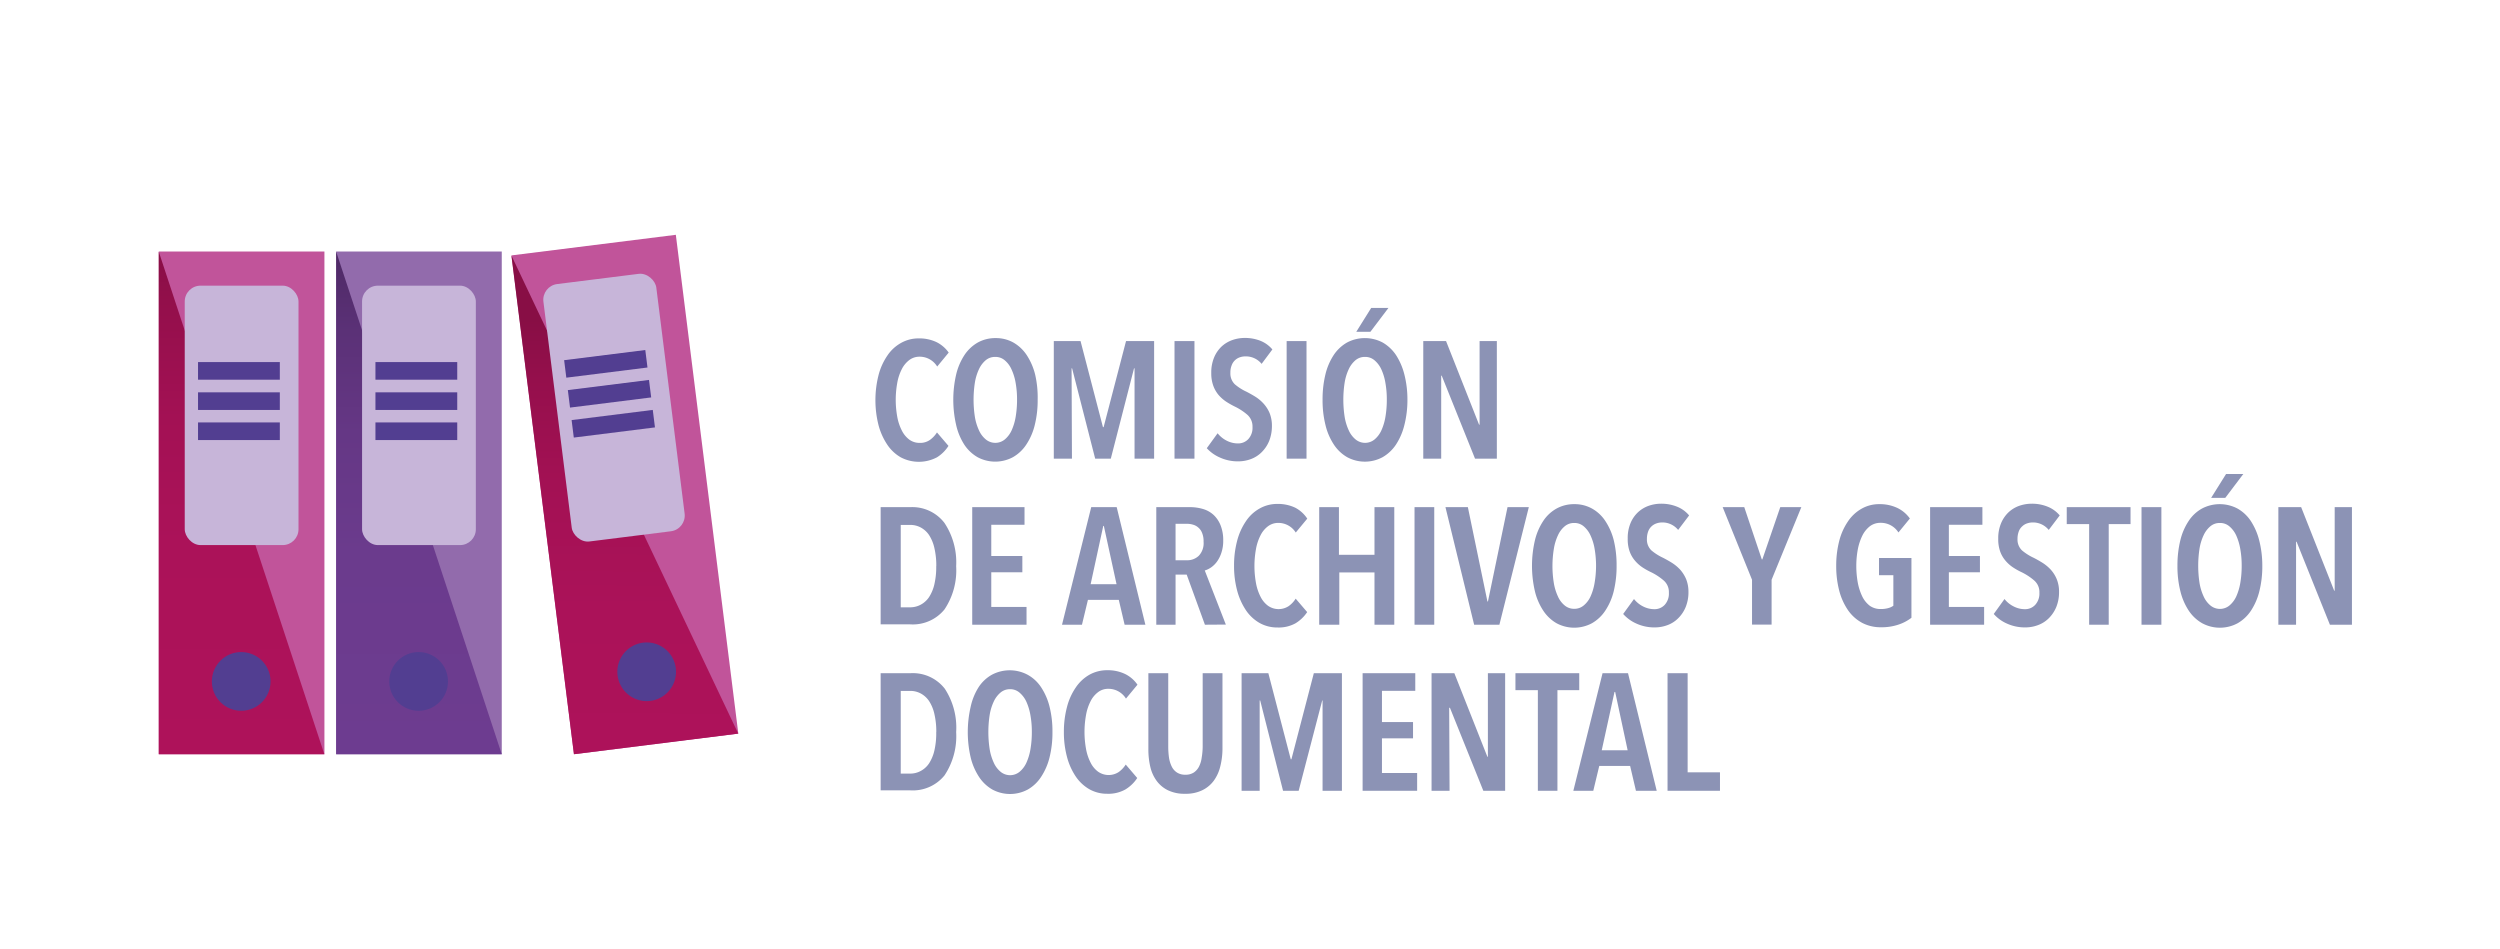 <svg xmlns="http://www.w3.org/2000/svg" xmlns:xlink="http://www.w3.org/1999/xlink" viewBox="0 0 334.67 127.06"><defs><style>.cls-1{isolation:isolate;}.cls-2{fill:#8c93b5;}.cls-3{fill:#c1549a;}.cls-4{fill:url(#Degradado_sin_nombre_38);}.cls-5{fill:#c7b5d9;}.cls-6,.cls-7{fill:#523e91;}.cls-6{mix-blend-mode:multiply;}.cls-8{fill:#926bac;}.cls-9{fill:url(#Degradado_sin_nombre_73);}.cls-10{fill:url(#Degradado_sin_nombre_38-2);}</style><linearGradient id="Degradado_sin_nombre_38" x1="-2055.45" y1="100.97" x2="-2055.45" y2="33.68" gradientTransform="matrix(-1, 0, 0, 1, -2023.11, 0)" gradientUnits="userSpaceOnUse"><stop offset="0" stop-color="#ae125a"/><stop offset="0.42" stop-color="#ab1259"/><stop offset="0.67" stop-color="#a31154"/><stop offset="0.88" stop-color="#950f4c"/><stop offset="1" stop-color="#880e45"/></linearGradient><linearGradient id="Degradado_sin_nombre_73" x1="56.08" y1="100.97" x2="56.08" y2="33.68" gradientUnits="userSpaceOnUse"><stop offset="0" stop-color="#6d3c90"/><stop offset="0.4" stop-color="#6b3b8d"/><stop offset="0.64" stop-color="#653785"/><stop offset="0.84" stop-color="#5b3177"/><stop offset="1" stop-color="#4e2965"/></linearGradient><linearGradient id="Degradado_sin_nombre_38-2" x1="-2058.1" y1="232.61" x2="-2066.41" y2="166.36" gradientTransform="matrix(-0.99, 0.12, 0.12, 0.99, -1987.41, 126.15)" xlink:href="#Degradado_sin_nombre_38"/></defs><g class="cls-1"><g id="Capa_1" data-name="Capa 1"><path class="cls-2" d="M125.43,61.22a5.2,5.2,0,0,1-4.85,0,5.42,5.42,0,0,1-1.82-1.72,8.66,8.66,0,0,1-1.16-2.61,13.65,13.65,0,0,1,0-6.64,8.28,8.28,0,0,1,1.17-2.62,5.32,5.32,0,0,1,1.83-1.71,4.76,4.76,0,0,1,2.39-.62,5.38,5.38,0,0,1,2.38.5A4.39,4.39,0,0,1,127,47.2l-1.54,1.87a2.74,2.74,0,0,0-2.35-1.32,2.26,2.26,0,0,0-1.4.46,3.52,3.52,0,0,0-1,1.23,6.52,6.52,0,0,0-.6,1.84,12.7,12.7,0,0,0,0,4.49,6.56,6.56,0,0,0,.6,1.83,3.47,3.47,0,0,0,1,1.24,2.34,2.34,0,0,0,1.43.45,2.27,2.27,0,0,0,1.35-.4,3.65,3.65,0,0,0,.94-1l1.54,1.8A4.88,4.88,0,0,1,125.43,61.22Z"/><path class="cls-2" d="M138.91,53.51a13.61,13.61,0,0,1-.39,3.39,8.21,8.21,0,0,1-1.13,2.61,5.24,5.24,0,0,1-1.79,1.69,5,5,0,0,1-4.74,0,5.3,5.3,0,0,1-1.78-1.69A8.2,8.2,0,0,1,128,56.9a15.07,15.07,0,0,1,0-6.77,8.2,8.2,0,0,1,1.11-2.6,5.3,5.3,0,0,1,1.79-1.68,4.84,4.84,0,0,1,2.39-.59,4.78,4.78,0,0,1,2.36.59,5.3,5.3,0,0,1,1.79,1.68,8.46,8.46,0,0,1,1.13,2.6A13.58,13.58,0,0,1,138.91,53.51Zm-2.76,0a12.52,12.52,0,0,0-.19-2.26,7.09,7.09,0,0,0-.56-1.82,3.36,3.36,0,0,0-.91-1.21,1.89,1.89,0,0,0-1.25-.44,1.93,1.93,0,0,0-1.28.44,3.47,3.47,0,0,0-.91,1.21,6.73,6.73,0,0,0-.55,1.82,15.11,15.11,0,0,0,0,4.52,6.92,6.92,0,0,0,.55,1.83,3.34,3.34,0,0,0,.91,1.22,2,2,0,0,0,2.56,0,3.45,3.45,0,0,0,.91-1.22,7.32,7.32,0,0,0,.54-1.83A13.53,13.53,0,0,0,136.15,53.51Z"/><path class="cls-2" d="M151.88,61.4l0-12.09h-.07L148.7,61.4h-2.09l-3.09-12.09h-.07l.05,12.09h-2.43V45.66h3.58l3,11.52h.09l3-11.52h3.76V61.4Z"/><path class="cls-2" d="M157.23,61.4V45.66h2.67V61.4Z"/><path class="cls-2" d="M168.89,48.71a2.71,2.71,0,0,0-2.18-1,2.24,2.24,0,0,0-.73.12,1.76,1.76,0,0,0-1.1,1.08,2.52,2.52,0,0,0-.17,1,2,2,0,0,0,.6,1.54,6.75,6.75,0,0,0,1.58,1c.38.2.78.42,1.18.67a5.22,5.22,0,0,1,1.08.91,4.45,4.45,0,0,1,.81,1.27,4.57,4.57,0,0,1,.31,1.73,5.43,5.43,0,0,1-.37,2,4.49,4.49,0,0,1-1,1.5,4,4,0,0,1-1.43.92,4.83,4.83,0,0,1-1.74.31,5.74,5.74,0,0,1-2.42-.51A5.15,5.15,0,0,1,161.55,60l1.45-2a3.63,3.63,0,0,0,1.23,1,3.29,3.29,0,0,0,1.48.36,1.85,1.85,0,0,0,1.4-.58,2.23,2.23,0,0,0,.56-1.62,2.09,2.09,0,0,0-.67-1.62,7.73,7.73,0,0,0-1.69-1.11,10.88,10.88,0,0,1-1.21-.69,5.06,5.06,0,0,1-1-.9,4.09,4.09,0,0,1-.69-1.23,4.84,4.84,0,0,1-.26-1.67,5.2,5.2,0,0,1,.39-2.11,4.3,4.3,0,0,1,1-1.45,4.15,4.15,0,0,1,1.44-.86,5,5,0,0,1,1.62-.28,5.61,5.61,0,0,1,2.15.39,4.07,4.07,0,0,1,1.58,1.15Z"/><path class="cls-2" d="M172.24,61.4V45.66h2.66V61.4Z"/><path class="cls-2" d="M188.41,53.51A13.61,13.61,0,0,1,188,56.9a8.43,8.43,0,0,1-1.12,2.61,5.33,5.33,0,0,1-1.79,1.69,5,5,0,0,1-4.75,0,5.3,5.3,0,0,1-1.78-1.69,8.2,8.2,0,0,1-1.12-2.61,13.61,13.61,0,0,1-.39-3.39,14.09,14.09,0,0,1,.38-3.38,8.2,8.2,0,0,1,1.11-2.6,5.3,5.3,0,0,1,1.79-1.68,5.1,5.1,0,0,1,4.76,0,5.4,5.4,0,0,1,1.79,1.68,8.69,8.69,0,0,1,1.12,2.6A13.58,13.58,0,0,1,188.41,53.51Zm-2.76,0a12.52,12.52,0,0,0-.19-2.26,7.1,7.1,0,0,0-.55-1.82,3.49,3.49,0,0,0-.92-1.21,1.89,1.89,0,0,0-1.25-.44,1.93,1.93,0,0,0-1.28.44,3.47,3.47,0,0,0-.91,1.21,6.73,6.73,0,0,0-.55,1.82,15.11,15.11,0,0,0,0,4.52,6.92,6.92,0,0,0,.55,1.83,3.34,3.34,0,0,0,.91,1.22,2,2,0,0,0,2.56,0,3.45,3.45,0,0,0,.91-1.22,7.32,7.32,0,0,0,.54-1.83A13.53,13.53,0,0,0,185.65,53.51Zm-2.2-9.09h-1.89l2-3.2h2.31Z"/><path class="cls-2" d="M197.46,61.4,193,50.29h-.07l0,11.11h-2.4V45.66h3.05L198,56.85h.07l0-11.19h2.31V61.4Z"/><path class="cls-2" d="M128,75.79a9.42,9.42,0,0,1-1.56,5.79,5.46,5.46,0,0,1-4.62,2h-3.93V67.89h4A5.42,5.42,0,0,1,126.43,70,9.52,9.52,0,0,1,128,75.79Zm-2.66,0a10.4,10.4,0,0,0-.26-2.45,5.3,5.3,0,0,0-.72-1.73,3.13,3.13,0,0,0-1.11-1,2.93,2.93,0,0,0-1.4-.34h-1.27V81.3h1.27a2.94,2.94,0,0,0,1.4-.35,3.1,3.1,0,0,0,1.11-1,5.34,5.34,0,0,0,.72-1.72A10.17,10.17,0,0,0,125.33,75.79Z"/><path class="cls-2" d="M130.15,83.63V67.89h7v2.36H132.7v4.18h4.16v2.18H132.7v4.64h4.72v2.38Z"/><path class="cls-2" d="M150.55,83.63l-.78-3.33h-4.13l-.8,3.33h-2.67l3.91-15.74h3.41l3.84,15.74Zm-2.78-13.22h-.08L146,78.21h3.47Z"/><path class="cls-2" d="M161.3,83.63l-2.44-6.71h-1.49v6.71h-2.58V67.89h4.49a6.07,6.07,0,0,1,1.8.26,3.53,3.53,0,0,1,1.41.81,3.84,3.84,0,0,1,.92,1.4,5.34,5.34,0,0,1,.34,2,5,5,0,0,1-.24,1.62,4.33,4.33,0,0,1-.58,1.18,3.29,3.29,0,0,1-.79.79,3,3,0,0,1-.86.42l2.82,7.24Zm-.18-11.11a2.88,2.88,0,0,0-.2-1.18,1.76,1.76,0,0,0-.52-.73,1.79,1.79,0,0,0-.72-.38,2.76,2.76,0,0,0-.8-.11h-1.51V75h1.51a2.21,2.21,0,0,0,1.61-.61A2.45,2.45,0,0,0,161.12,72.52Z"/><path class="cls-2" d="M173.41,83.45A4.66,4.66,0,0,1,171,84a4.78,4.78,0,0,1-2.41-.62,5.52,5.52,0,0,1-1.82-1.72,8.86,8.86,0,0,1-1.16-2.62,12.71,12.71,0,0,1-.41-3.31,12.85,12.85,0,0,1,.41-3.32,8.41,8.41,0,0,1,1.17-2.62,5.32,5.32,0,0,1,1.83-1.71,4.76,4.76,0,0,1,2.39-.62,5.38,5.38,0,0,1,2.38.5A4.31,4.31,0,0,1,175,69.43l-1.54,1.86A2.75,2.75,0,0,0,171.13,70a2.26,2.26,0,0,0-1.4.46,3.43,3.43,0,0,0-1,1.23,6.52,6.52,0,0,0-.6,1.84,12.7,12.7,0,0,0,0,4.49,6.56,6.56,0,0,0,.6,1.83,3.35,3.35,0,0,0,1,1.23,2.46,2.46,0,0,0,2.78.06,3.51,3.51,0,0,0,.94-1l1.54,1.8A5,5,0,0,1,173.41,83.45Z"/><path class="cls-2" d="M184,83.63v-7h-4.71v7H176.6V67.89h2.64v6.38H184V67.89h2.65V83.63Z"/><path class="cls-2" d="M189.36,83.63V67.89H192V83.63Z"/><path class="cls-2" d="M200.72,83.63h-3.38L193.5,67.89h3l2.62,12.63h.07l2.62-12.63h2.85Z"/><path class="cls-2" d="M216.41,75.74a14.12,14.12,0,0,1-.38,3.39,8.21,8.21,0,0,1-1.13,2.61,5.24,5.24,0,0,1-1.79,1.69,5,5,0,0,1-4.74,0,5.3,5.3,0,0,1-1.78-1.69,8.2,8.2,0,0,1-1.12-2.61,15.07,15.07,0,0,1,0-6.77,8.1,8.1,0,0,1,1.11-2.6,5.11,5.11,0,0,1,1.79-1.68,4.84,4.84,0,0,1,2.39-.59,4.78,4.78,0,0,1,2.36.59,5.11,5.11,0,0,1,1.79,1.68,8.35,8.35,0,0,1,1.13,2.6A14.09,14.09,0,0,1,216.41,75.74Zm-2.75,0a13.5,13.5,0,0,0-.19-2.26,7.09,7.09,0,0,0-.56-1.82,3.47,3.47,0,0,0-.91-1.21,1.89,1.89,0,0,0-1.25-.44,1.93,1.93,0,0,0-1.28.44,3.36,3.36,0,0,0-.91,1.21,6.73,6.73,0,0,0-.55,1.82A14.28,14.28,0,0,0,208,78a6.92,6.92,0,0,0,.55,1.83,3.23,3.23,0,0,0,.91,1.22,1.94,1.94,0,0,0,1.28.45,1.92,1.92,0,0,0,1.27-.45,3.36,3.36,0,0,0,.92-1.22,7.32,7.32,0,0,0,.54-1.83A13.53,13.53,0,0,0,213.66,75.74Z"/><path class="cls-2" d="M224.65,70.94a2.71,2.71,0,0,0-2.18-1,2.29,2.29,0,0,0-.73.13,1.82,1.82,0,0,0-.65.39,1.76,1.76,0,0,0-.45.68,2.81,2.81,0,0,0-.17,1,2,2,0,0,0,.6,1.54,7,7,0,0,0,1.58,1c.38.2.78.42,1.18.67a5.55,5.55,0,0,1,1.09.91,4.65,4.65,0,0,1,.8,1.27,4.57,4.57,0,0,1,.31,1.73,5.24,5.24,0,0,1-.37,2,4.49,4.49,0,0,1-1,1.5,3.91,3.91,0,0,1-1.43.92,4.82,4.82,0,0,1-1.73.31,5.75,5.75,0,0,1-2.43-.51,5.15,5.15,0,0,1-1.78-1.29l1.45-2a3.63,3.63,0,0,0,1.23,1,3.33,3.33,0,0,0,1.48.36,1.85,1.85,0,0,0,1.4-.58,2.23,2.23,0,0,0,.56-1.62,2.05,2.05,0,0,0-.67-1.62,7.86,7.86,0,0,0-1.69-1.12,9.44,9.44,0,0,1-1.21-.68,4.82,4.82,0,0,1-1-.91,3.92,3.92,0,0,1-.69-1.22,4.88,4.88,0,0,1-.25-1.68,5.18,5.18,0,0,1,.38-2.1,4.19,4.19,0,0,1,1-1.45,4.11,4.11,0,0,1,1.43-.86,5,5,0,0,1,1.62-.28,5.61,5.61,0,0,1,2.15.39A4.07,4.07,0,0,1,226.12,69Z"/><path class="cls-2" d="M237.16,77.61v6h-2.62v-6l-3.93-9.72h2.89l2.35,7,.07,0,2.4-7h2.82Z"/><path class="cls-2" d="M254.16,83.61a7,7,0,0,1-2.37.36,5.31,5.31,0,0,1-2.51-.59,5.48,5.48,0,0,1-1.88-1.68,8.4,8.4,0,0,1-1.18-2.6,13,13,0,0,1-.41-3.36,13.23,13.23,0,0,1,.4-3.31,8.21,8.21,0,0,1,1.16-2.61,5.38,5.38,0,0,1,1.82-1.71,4.71,4.71,0,0,1,2.4-.62A5.47,5.47,0,0,1,254,68a4.41,4.41,0,0,1,1.67,1.41l-1.53,1.87a2.78,2.78,0,0,0-2.4-1.29,2.32,2.32,0,0,0-1.44.47,3.68,3.68,0,0,0-1,1.26,7.28,7.28,0,0,0-.6,1.83,12,12,0,0,0-.2,2.2,12.5,12.5,0,0,0,.2,2.26,7.36,7.36,0,0,0,.6,1.84,3.5,3.5,0,0,0,1,1.24,2.47,2.47,0,0,0,1.46.44,3.68,3.68,0,0,0,1-.12,2.17,2.17,0,0,0,.7-.32V77h-1.92V74.7h4.34v8A5.88,5.88,0,0,1,254.16,83.61Z"/><path class="cls-2" d="M258.38,83.63V67.89h7v2.36h-4.49v4.18h4.16v2.18h-4.16v4.64h4.72v2.38Z"/><path class="cls-2" d="M274.26,70.94a2.71,2.71,0,0,0-2.18-1,2.29,2.29,0,0,0-.73.13,1.7,1.7,0,0,0-.64.39,1.67,1.67,0,0,0-.46.68,2.81,2.81,0,0,0-.17,1,2,2,0,0,0,.6,1.54,7,7,0,0,0,1.58,1c.39.2.78.42,1.18.67a5.55,5.55,0,0,1,1.09.91,4.43,4.43,0,0,1,.8,1.27,4.38,4.38,0,0,1,.31,1.73,5.24,5.24,0,0,1-.37,2,4.62,4.62,0,0,1-1,1.5,4,4,0,0,1-1.44.92,4.78,4.78,0,0,1-1.73.31,5.78,5.78,0,0,1-2.43-.51,5,5,0,0,1-1.77-1.29l1.44-2a3.57,3.57,0,0,0,1.24,1,3.25,3.25,0,0,0,1.47.36,1.83,1.83,0,0,0,1.4-.58,2.23,2.23,0,0,0,.56-1.62,2.05,2.05,0,0,0-.67-1.62,7.86,7.86,0,0,0-1.69-1.12,9.44,9.44,0,0,1-1.21-.68,4.82,4.82,0,0,1-1-.91,3.92,3.92,0,0,1-.69-1.22,4.88,4.88,0,0,1-.25-1.68,5.18,5.18,0,0,1,.39-2.1,4.3,4.3,0,0,1,1-1.45,4.11,4.11,0,0,1,1.43-.86,5.12,5.12,0,0,1,1.63-.28,5.55,5.55,0,0,1,2.14.39A4.07,4.07,0,0,1,275.73,69Z"/><path class="cls-2" d="M282.29,70.16V83.63h-2.62V70.16h-3V67.89h8.54v2.27Z"/><path class="cls-2" d="M286.68,83.63V67.89h2.66V83.63Z"/><path class="cls-2" d="M302.85,75.74a13.61,13.61,0,0,1-.39,3.39,8.43,8.43,0,0,1-1.12,2.61,5.33,5.33,0,0,1-1.79,1.69,5,5,0,0,1-4.75,0A5.3,5.3,0,0,1,293,81.74a8.2,8.2,0,0,1-1.12-2.61,13.61,13.61,0,0,1-.39-3.39,14.09,14.09,0,0,1,.38-3.38,8.1,8.1,0,0,1,1.11-2.6,5.11,5.11,0,0,1,1.79-1.68,5.1,5.1,0,0,1,4.76,0,5.2,5.2,0,0,1,1.79,1.68,8.58,8.58,0,0,1,1.12,2.6A13.58,13.58,0,0,1,302.85,75.74Zm-2.76,0a12.52,12.52,0,0,0-.19-2.26,7.52,7.52,0,0,0-.55-1.82,3.49,3.49,0,0,0-.92-1.21,1.89,1.89,0,0,0-1.25-.44,1.93,1.93,0,0,0-1.28.44,3.47,3.47,0,0,0-.91,1.21,6.73,6.73,0,0,0-.55,1.82,15.11,15.11,0,0,0,0,4.52,6.92,6.92,0,0,0,.55,1.83,3.34,3.34,0,0,0,.91,1.22,2,2,0,0,0,2.56,0,3.45,3.45,0,0,0,.91-1.22,7.32,7.32,0,0,0,.54-1.83A13.53,13.53,0,0,0,300.09,75.74Zm-2.2-9.09H296l2-3.2h2.31Z"/><path class="cls-2" d="M311.9,83.63l-4.46-11.11h-.07l0,11.11H305V67.89h3.05l4.42,11.18h.07l0-11.18h2.31V83.63Z"/><path class="cls-2" d="M128,98a9.46,9.46,0,0,1-1.56,5.8,5.46,5.46,0,0,1-4.62,2h-3.93V90.12h4a5.42,5.42,0,0,1,4.59,2.08A9.51,9.51,0,0,1,128,98Zm-2.66,0a10.37,10.37,0,0,0-.26-2.44,5.21,5.21,0,0,0-.72-1.73,3.13,3.13,0,0,0-1.11-1,2.93,2.93,0,0,0-1.4-.34h-1.27v11.07h1.27a2.94,2.94,0,0,0,1.4-.35,3.1,3.1,0,0,0,1.11-1,5.43,5.43,0,0,0,.72-1.72A10.19,10.19,0,0,0,125.33,98Z"/><path class="cls-2" d="M140.89,98a13.67,13.67,0,0,1-.39,3.39,8.31,8.31,0,0,1-1.13,2.61,5.21,5.21,0,0,1-1.78,1.69,5,5,0,0,1-4.75,0,5.3,5.3,0,0,1-1.78-1.69,8.3,8.3,0,0,1-1.12-2.61,15.07,15.07,0,0,1,0-6.77A8.1,8.1,0,0,1,131,92a5.11,5.11,0,0,1,1.79-1.68,5.1,5.1,0,0,1,4.76,0A5.09,5.09,0,0,1,139.37,92a8.35,8.35,0,0,1,1.13,2.6A13.53,13.53,0,0,1,140.89,98Zm-2.76,0a12.52,12.52,0,0,0-.19-2.26,7.52,7.52,0,0,0-.55-1.82,3.49,3.49,0,0,0-.92-1.21,1.9,1.9,0,0,0-1.25-.45,1.94,1.94,0,0,0-1.28.45,3.47,3.47,0,0,0-.91,1.21,6.73,6.73,0,0,0-.55,1.82,15.11,15.11,0,0,0,0,4.52,6.92,6.92,0,0,0,.55,1.83,3.34,3.34,0,0,0,.91,1.22,2,2,0,0,0,2.56,0,3.45,3.45,0,0,0,.91-1.22,7.32,7.32,0,0,0,.54-1.83A13.53,13.53,0,0,0,138.13,98Z"/><path class="cls-2" d="M150.66,105.68a4.66,4.66,0,0,1-2.44.58,4.78,4.78,0,0,1-2.41-.62,5.52,5.52,0,0,1-1.82-1.72,8.61,8.61,0,0,1-1.16-2.62,12.71,12.71,0,0,1-.41-3.31,12.85,12.85,0,0,1,.41-3.32A8.18,8.18,0,0,1,144,92.05a5.45,5.45,0,0,1,1.83-1.72,4.85,4.85,0,0,1,2.39-.61,5.38,5.38,0,0,1,2.38.5,4.31,4.31,0,0,1,1.67,1.44l-1.54,1.86a2.75,2.75,0,0,0-2.35-1.31,2.2,2.2,0,0,0-1.4.46,3.43,3.43,0,0,0-1,1.23,6.52,6.52,0,0,0-.6,1.84,12.7,12.7,0,0,0,0,4.49,6.56,6.56,0,0,0,.6,1.83,3.35,3.35,0,0,0,1,1.23,2.46,2.46,0,0,0,2.78.06,3.65,3.65,0,0,0,.94-1l1.54,1.8A5,5,0,0,1,150.66,105.68Z"/><path class="cls-2" d="M163.35,102.62a5.34,5.34,0,0,1-.87,1.9,4.16,4.16,0,0,1-1.54,1.27,5,5,0,0,1-2.3.47,5,5,0,0,1-2.29-.47,4.1,4.1,0,0,1-1.52-1.27,5.14,5.14,0,0,1-.85-1.9,10.3,10.3,0,0,1-.25-2.34V90.12h2.66V100a10.63,10.63,0,0,0,.1,1.41,4.05,4.05,0,0,0,.36,1.19,2,2,0,0,0,.7.81,2,2,0,0,0,1.13.3,2,2,0,0,0,1.14-.3,2.13,2.13,0,0,0,.7-.81,3.77,3.77,0,0,0,.35-1.19A9.18,9.18,0,0,0,161,100V90.12h2.65v10.16A9.75,9.75,0,0,1,163.35,102.62Z"/><path class="cls-2" d="M177.05,105.86l0-12.09H177l-3.15,12.09h-2.09L168.7,93.77h-.07l0,12.09h-2.42V90.12h3.58l3,11.52h.09l3-11.52h3.76v15.74Z"/><path class="cls-2" d="M182.41,105.86V90.12h7.05v2.36H185v4.18h4.16v2.18H185v4.64h4.71v2.38Z"/><path class="cls-2" d="M198.57,105.86,194.1,94.75H194l.05,11.11h-2.41V90.12h3.05l4.42,11.18h.07l0-11.18h2.31v15.74Z"/><path class="cls-2" d="M208.49,92.39v13.47h-2.62V92.39h-3V90.12h8.54v2.27Z"/><path class="cls-2" d="M219,105.86l-.78-3.33h-4.13l-.8,3.33h-2.67l3.91-15.74h3.41l3.84,15.74Zm-2.78-13.23h-.09l-1.71,7.81h3.47Z"/><path class="cls-2" d="M223.23,105.86V90.12h2.69v13.27h4.33v2.47Z"/><rect class="cls-3" x="21.25" y="33.68" width="22.17" height="67.29" transform="translate(64.68 134.64) rotate(-180)"/><polygon class="cls-4" points="21.25 100.97 43.42 100.97 21.25 33.68 21.25 100.97"/><rect class="cls-5" x="24.72" y="38.25" width="15.23" height="34.73" rx="2.12" transform="translate(64.68 111.22) rotate(-180)"/><circle class="cls-6" cx="32.29" cy="91.22" r="3.93"/><rect class="cls-7" x="26.51" y="48.47" width="10.95" height="2.36" transform="translate(63.97 99.3) rotate(-180)"/><rect class="cls-7" x="26.51" y="52.51" width="10.95" height="2.36" transform="translate(63.97 107.39) rotate(-180)"/><rect class="cls-7" x="26.51" y="56.56" width="10.95" height="2.36" transform="translate(63.97 115.47) rotate(-180)"/><rect class="cls-8" x="45" y="33.68" width="22.17" height="67.29" transform="translate(112.17 134.64) rotate(-180)"/><polygon class="cls-9" points="45 100.97 67.17 100.97 45 33.68 45 100.97"/><rect class="cls-5" x="48.47" y="38.25" width="15.23" height="34.73" rx="2.12" transform="translate(112.17 111.22) rotate(-180)"/><circle class="cls-6" cx="56.04" cy="91.22" r="3.93"/><rect class="cls-7" x="50.25" y="48.47" width="10.95" height="2.36" transform="translate(111.46 99.3) rotate(-180)"/><rect class="cls-7" x="50.25" y="52.51" width="10.95" height="2.36" transform="translate(111.46 107.39) rotate(-180)"/><rect class="cls-7" x="50.25" y="56.56" width="10.95" height="2.36" transform="translate(111.46 115.47) rotate(-180)"/><rect class="cls-3" x="72.56" y="32.56" width="22.17" height="67.29" transform="translate(174.88 121.49) rotate(172.86)"/><polygon class="cls-10" points="76.83 100.97 98.83 98.21 68.46 34.2 76.83 100.97"/><rect class="cls-5" x="74.57" y="37.22" width="15.23" height="34.73" rx="2.12" transform="translate(170.53 98.52) rotate(172.86)"/><circle class="cls-6" cx="86.57" cy="89.93" r="3.93"/><rect class="cls-7" x="75.62" y="47.54" width="10.95" height="2.36" transform="translate(167.62 86.97) rotate(172.86)"/><rect class="cls-7" x="76.13" y="51.55" width="10.95" height="2.36" transform="translate(169.12 94.89) rotate(172.86)"/><rect class="cls-7" x="76.63" y="55.56" width="10.95" height="2.36" transform="translate(170.62 102.82) rotate(172.86)"/></g></g></svg>